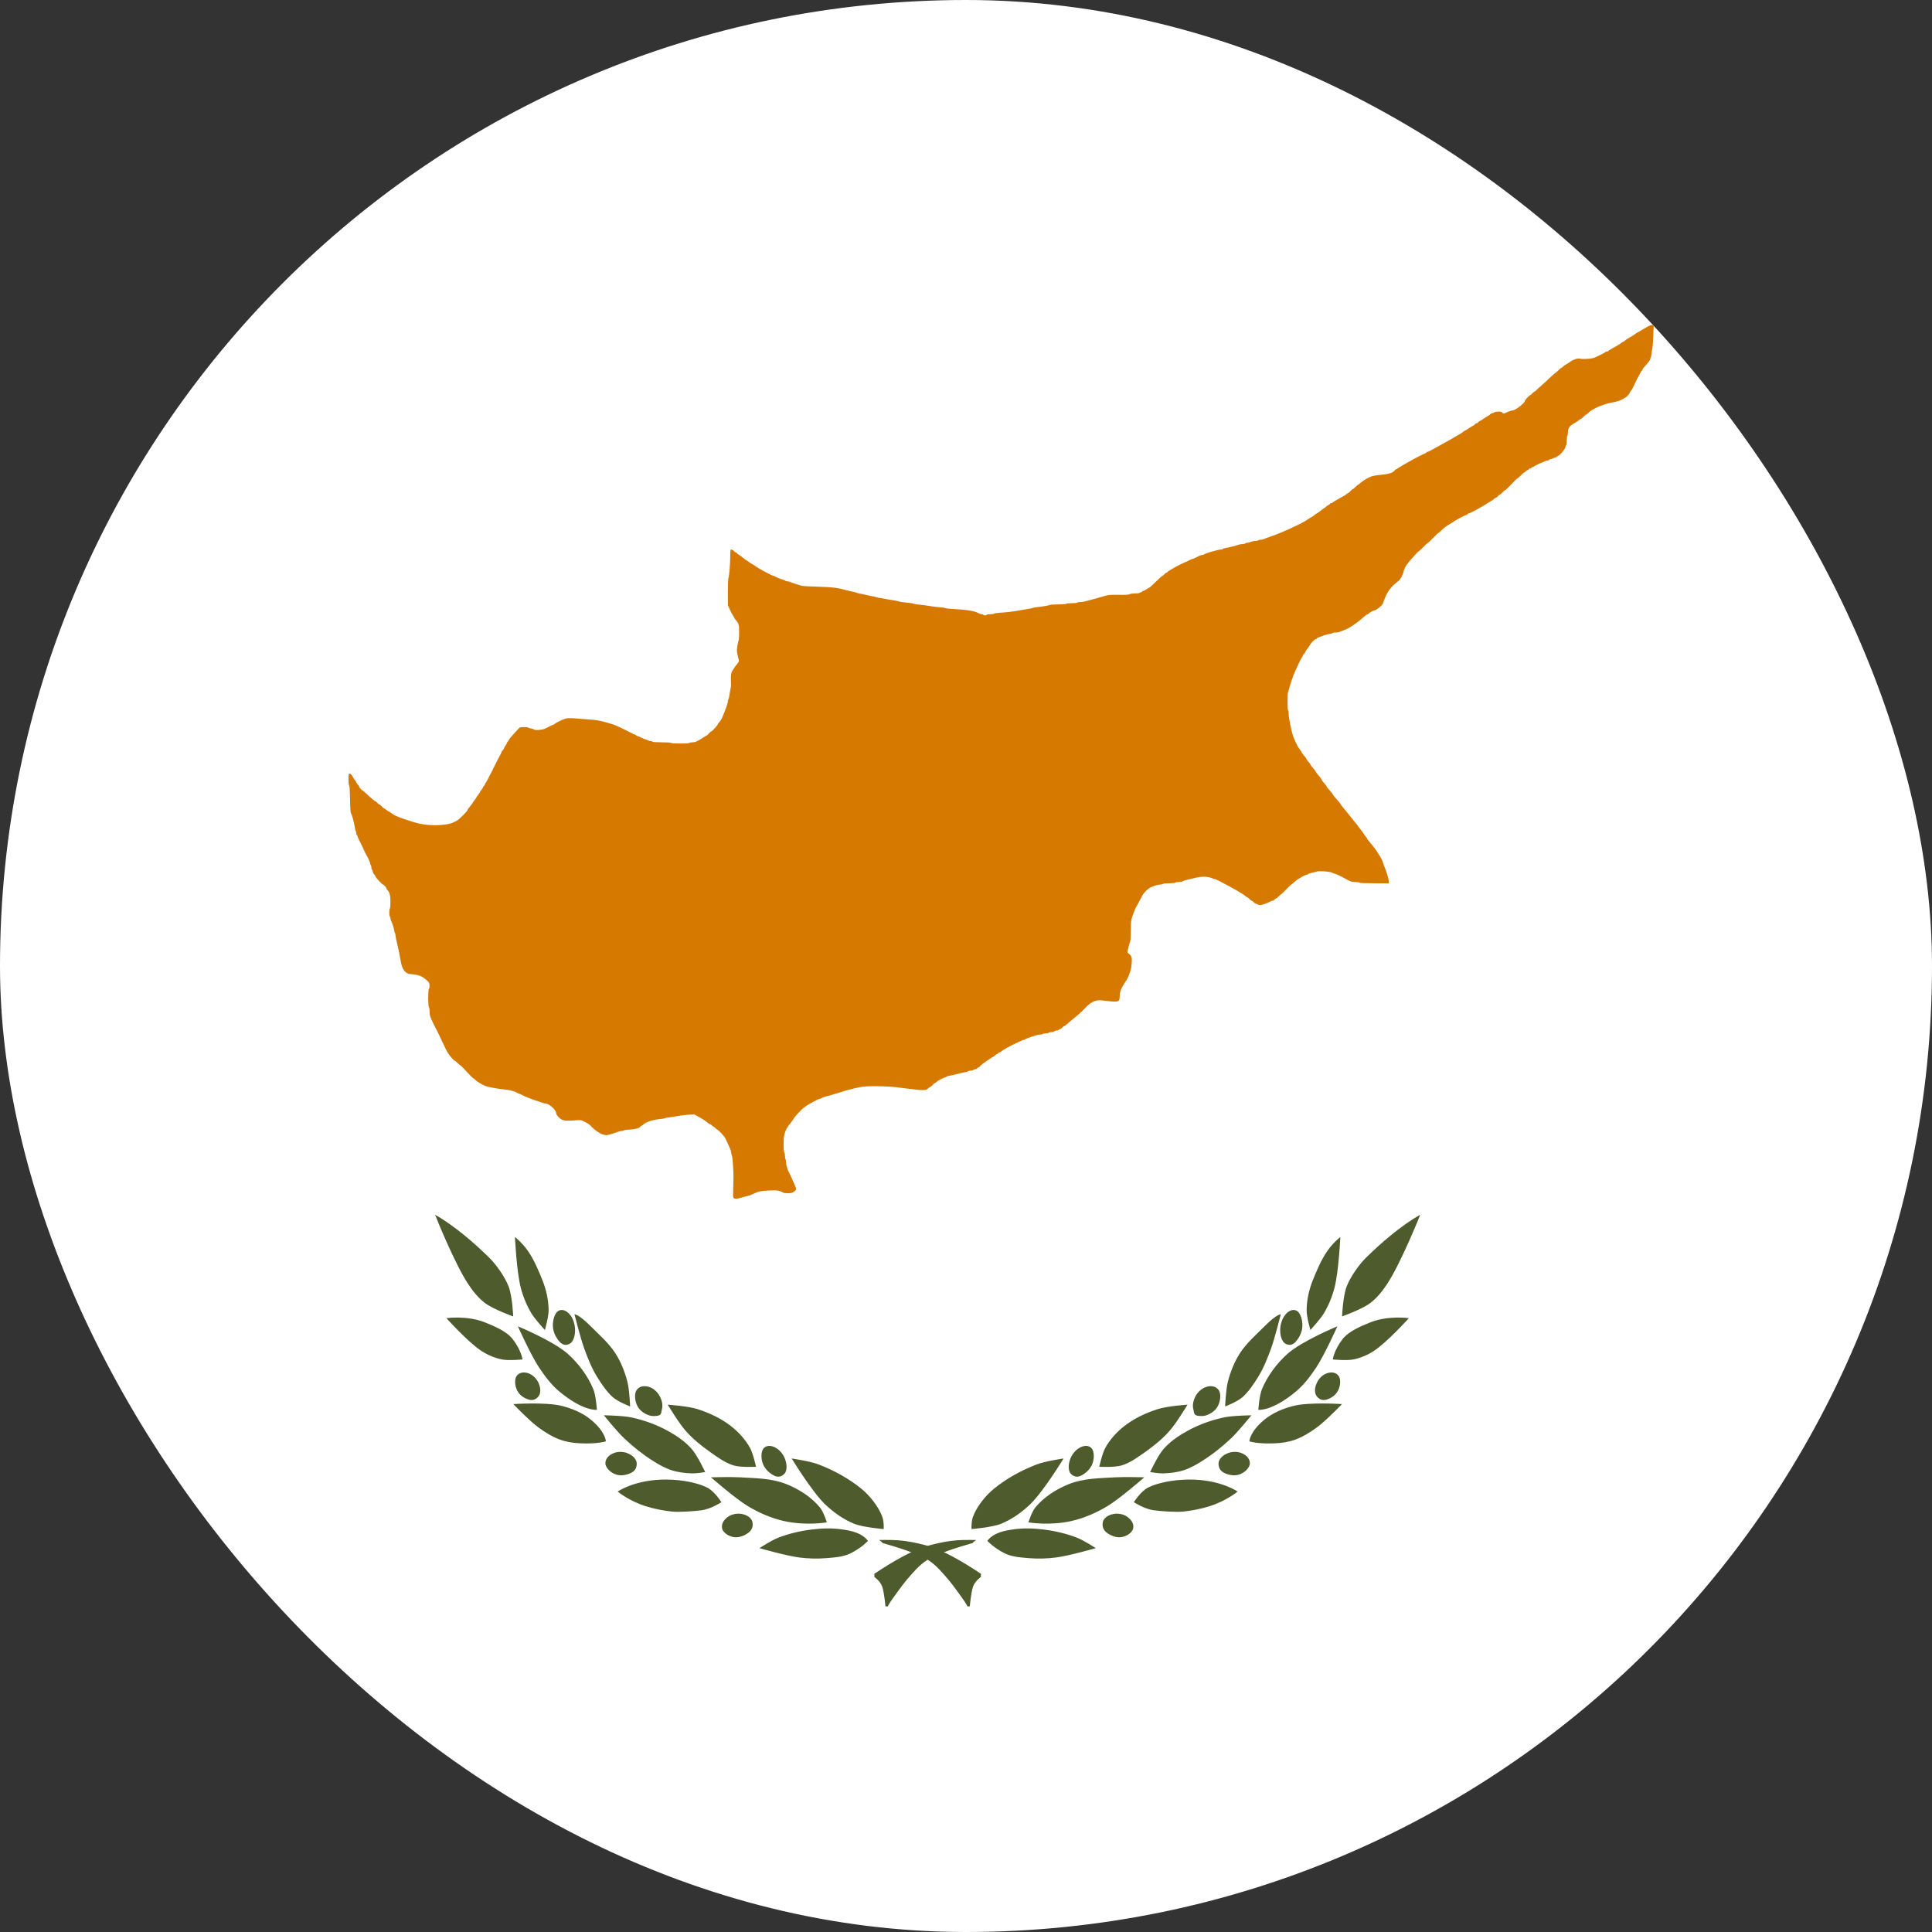 <?xml version="1.0" encoding="UTF-8"?> <svg xmlns="http://www.w3.org/2000/svg" width="32" height="32" viewBox="0 0 32 32" fill="none"><rect x="0" y="0" width="32" height="32" fill="#333333" stroke="none"/><g clip-path="url(#clip0_47_500)"><g clip-path="url(#clip1_47_500)"><path d="M-9 0H39V32H-9V0Z" fill="white"></path><path d="M12.149 19.84C12.142 19.83 12.14 19.787 12.144 19.691C12.146 19.617 12.149 19.529 12.149 19.496C12.15 19.394 12.133 19.161 12.122 19.139C12.116 19.128 12.112 19.107 12.112 19.093C12.112 19.08 12.104 19.051 12.094 19.03C12.084 19.008 12.065 18.966 12.052 18.935C12.04 18.908 12.027 18.881 12.014 18.854C11.998 18.822 11.898 18.713 11.884 18.713C11.879 18.713 11.864 18.701 11.852 18.688C11.84 18.674 11.826 18.662 11.82 18.662C11.814 18.662 11.801 18.653 11.792 18.642C11.783 18.631 11.77 18.622 11.763 18.622C11.756 18.622 11.743 18.615 11.734 18.607C11.695 18.572 11.648 18.54 11.577 18.501L11.501 18.459L11.405 18.463C11.353 18.466 11.272 18.476 11.226 18.485C11.181 18.494 11.118 18.504 11.088 18.507C11.057 18.509 11.024 18.516 11.013 18.521C11.003 18.526 10.968 18.532 10.934 18.535C10.825 18.543 10.699 18.583 10.661 18.622C10.65 18.633 10.637 18.642 10.632 18.642C10.627 18.642 10.615 18.651 10.606 18.662C10.584 18.688 10.52 18.705 10.42 18.71C10.374 18.712 10.333 18.718 10.328 18.724C10.323 18.729 10.308 18.733 10.295 18.733C10.282 18.733 10.253 18.74 10.23 18.749C10.181 18.768 10.097 18.793 10.059 18.8C10.024 18.807 9.956 18.786 9.911 18.754C9.893 18.741 9.875 18.729 9.857 18.716C9.847 18.71 9.823 18.688 9.804 18.667C9.768 18.63 9.745 18.612 9.702 18.591C9.684 18.583 9.666 18.574 9.649 18.564C9.625 18.552 9.601 18.55 9.533 18.556C9.418 18.565 9.38 18.565 9.334 18.555C9.281 18.543 9.21 18.471 9.21 18.43C9.21 18.385 9.091 18.278 9.041 18.278C9.03 18.278 9.009 18.274 8.993 18.268L8.843 18.218C8.777 18.195 8.697 18.163 8.667 18.146C8.637 18.13 8.607 18.117 8.601 18.117C8.595 18.117 8.575 18.107 8.557 18.096C8.539 18.085 8.518 18.076 8.51 18.076C8.503 18.076 8.489 18.072 8.48 18.067C8.471 18.062 8.423 18.053 8.372 18.047C8.321 18.042 8.264 18.034 8.246 18.031C8.229 18.028 8.185 18.02 8.149 18.014C8.071 18.001 8.02 17.984 7.972 17.954C7.952 17.941 7.932 17.93 7.912 17.918C7.899 17.91 7.88 17.895 7.871 17.884C7.862 17.873 7.85 17.864 7.844 17.864C7.838 17.864 7.788 17.814 7.732 17.753C7.676 17.692 7.626 17.642 7.621 17.642C7.616 17.641 7.596 17.625 7.577 17.606C7.559 17.587 7.54 17.571 7.535 17.571C7.522 17.571 7.455 17.497 7.421 17.445C7.403 17.417 7.359 17.33 7.324 17.252C7.289 17.175 7.25 17.093 7.237 17.07C7.224 17.048 7.192 16.983 7.165 16.926C7.121 16.833 7.116 16.815 7.116 16.759C7.116 16.722 7.111 16.69 7.104 16.683C7.088 16.665 7.088 16.394 7.104 16.376C7.12 16.359 7.118 16.296 7.101 16.27C7.088 16.249 7.029 16.201 6.984 16.175C6.954 16.158 6.866 16.136 6.822 16.136C6.714 16.135 6.659 16.066 6.633 15.898C6.622 15.825 6.611 15.771 6.579 15.635C6.563 15.569 6.55 15.502 6.55 15.487C6.55 15.472 6.546 15.457 6.541 15.454C6.536 15.45 6.532 15.439 6.532 15.428C6.532 15.399 6.501 15.299 6.475 15.244C6.47 15.232 6.467 15.22 6.467 15.207C6.467 15.196 6.463 15.184 6.457 15.181C6.452 15.177 6.448 15.148 6.448 15.115C6.448 15.082 6.452 15.053 6.457 15.049C6.463 15.046 6.467 14.998 6.467 14.939C6.467 14.832 6.452 14.774 6.416 14.742C6.408 14.734 6.402 14.723 6.402 14.717C6.402 14.703 6.355 14.65 6.342 14.65C6.329 14.65 6.216 14.527 6.216 14.512C6.216 14.506 6.208 14.494 6.198 14.484C6.188 14.474 6.178 14.453 6.174 14.437C6.171 14.421 6.165 14.405 6.16 14.402C6.155 14.399 6.151 14.383 6.151 14.367C6.151 14.351 6.147 14.335 6.142 14.332C6.137 14.328 6.133 14.318 6.133 14.308C6.133 14.29 6.084 14.181 6.065 14.155C6.059 14.147 6.048 14.126 6.041 14.109C6.035 14.094 6.028 14.079 6.021 14.064C6.013 14.047 6.005 14.03 5.997 14.013C5.988 13.994 5.967 13.951 5.95 13.919C5.933 13.886 5.92 13.853 5.92 13.846C5.92 13.838 5.916 13.831 5.91 13.831C5.905 13.831 5.901 13.818 5.901 13.802C5.901 13.785 5.898 13.77 5.893 13.766C5.888 13.763 5.882 13.744 5.88 13.723C5.869 13.639 5.83 13.491 5.813 13.468C5.805 13.457 5.8 13.389 5.798 13.238C5.795 13.086 5.791 13.02 5.783 13.011C5.769 12.996 5.767 12.825 5.781 12.816C5.796 12.805 5.826 12.83 5.845 12.869C5.854 12.89 5.871 12.915 5.882 12.926C5.892 12.937 5.901 12.95 5.901 12.957C5.901 12.963 5.912 12.979 5.924 12.993C5.937 13.006 5.948 13.021 5.948 13.028C5.948 13.041 5.996 13.094 6.007 13.094C6.012 13.094 6.037 13.115 6.064 13.142C6.126 13.203 6.213 13.275 6.223 13.275C6.228 13.275 6.241 13.287 6.253 13.301C6.265 13.315 6.28 13.326 6.286 13.326C6.292 13.326 6.308 13.34 6.323 13.356C6.338 13.373 6.353 13.387 6.358 13.387C6.362 13.387 6.38 13.398 6.396 13.412C6.413 13.426 6.43 13.437 6.434 13.437C6.438 13.437 6.459 13.451 6.481 13.467C6.536 13.507 6.566 13.521 6.684 13.562C6.912 13.641 6.994 13.659 7.157 13.667C7.284 13.673 7.449 13.653 7.502 13.625C7.523 13.614 7.544 13.604 7.565 13.594C7.602 13.576 7.746 13.432 7.746 13.412C7.746 13.406 7.765 13.38 7.788 13.353C7.811 13.326 7.829 13.301 7.829 13.297C7.829 13.294 7.844 13.272 7.862 13.25C7.879 13.228 7.894 13.206 7.894 13.202C7.894 13.197 7.907 13.179 7.922 13.161C7.937 13.143 7.95 13.124 7.95 13.118C7.95 13.112 7.96 13.097 7.973 13.084C7.986 13.07 7.996 13.055 7.996 13.048C7.996 13.041 8.004 13.028 8.015 13.018C8.025 13.008 8.033 12.994 8.033 12.987C8.033 12.98 8.039 12.97 8.046 12.963C8.053 12.957 8.07 12.928 8.084 12.899C8.097 12.87 8.116 12.832 8.126 12.816C8.136 12.799 8.159 12.754 8.177 12.715C8.195 12.676 8.218 12.63 8.227 12.614C8.264 12.547 8.311 12.455 8.311 12.447C8.311 12.443 8.32 12.432 8.33 12.422C8.34 12.412 8.348 12.399 8.348 12.393C8.348 12.388 8.359 12.368 8.372 12.35C8.384 12.332 8.395 12.313 8.395 12.308C8.395 12.303 8.403 12.29 8.413 12.28C8.423 12.27 8.432 12.257 8.432 12.25C8.432 12.244 8.461 12.207 8.498 12.168C8.534 12.13 8.574 12.086 8.587 12.07C8.609 12.045 8.617 12.043 8.677 12.043C8.713 12.043 8.747 12.047 8.752 12.052C8.757 12.057 8.777 12.063 8.796 12.066C8.815 12.069 8.837 12.076 8.844 12.083C8.861 12.098 8.97 12.092 9.016 12.073C9.034 12.066 9.073 12.047 9.103 12.031C9.133 12.015 9.163 12.002 9.169 12.002C9.176 12.002 9.182 11.998 9.184 11.994C9.19 11.979 9.325 11.912 9.373 11.901C9.406 11.893 9.453 11.893 9.544 11.9C9.613 11.906 9.703 11.913 9.743 11.916C9.849 11.921 9.946 11.937 10.026 11.961C10.064 11.972 10.114 11.987 10.137 11.993C10.16 12 10.198 12.014 10.221 12.025C10.244 12.036 10.271 12.049 10.281 12.053C10.311 12.066 10.446 12.134 10.473 12.149C10.486 12.157 10.503 12.164 10.51 12.164C10.517 12.164 10.528 12.169 10.535 12.177C10.541 12.183 10.549 12.19 10.553 12.19C10.56 12.191 10.585 12.201 10.624 12.219C10.645 12.229 10.667 12.237 10.689 12.245C10.709 12.252 10.733 12.261 10.742 12.266C10.751 12.271 10.768 12.275 10.781 12.275C10.793 12.275 10.806 12.28 10.809 12.285C10.813 12.291 10.874 12.295 10.962 12.295C11.05 12.295 11.112 12.299 11.115 12.305C11.119 12.311 11.18 12.315 11.268 12.315C11.356 12.315 11.418 12.311 11.421 12.305C11.424 12.3 11.445 12.295 11.468 12.295C11.491 12.295 11.517 12.291 11.526 12.286C11.534 12.281 11.554 12.271 11.569 12.264C11.585 12.256 11.619 12.235 11.646 12.217C11.673 12.199 11.698 12.184 11.702 12.184C11.706 12.184 11.724 12.168 11.741 12.149C11.758 12.129 11.777 12.113 11.783 12.113C11.795 12.113 11.889 12.01 11.889 11.996C11.889 11.99 11.901 11.974 11.915 11.959C11.929 11.944 11.947 11.917 11.955 11.899C12.009 11.78 12.056 11.647 12.056 11.615C12.056 11.602 12.06 11.587 12.065 11.582C12.07 11.577 12.079 11.538 12.084 11.497C12.09 11.455 12.099 11.406 12.104 11.388C12.109 11.369 12.11 11.322 12.107 11.277C12.1 11.189 12.111 11.129 12.139 11.095C12.15 11.083 12.158 11.07 12.158 11.067C12.158 11.063 12.177 11.037 12.201 11.009C12.23 10.972 12.242 10.951 12.238 10.937C12.232 10.911 12.226 10.886 12.219 10.86C12.211 10.829 12.205 10.791 12.205 10.774C12.204 10.741 12.227 10.615 12.236 10.599C12.239 10.593 12.242 10.537 12.242 10.474C12.243 10.349 12.237 10.329 12.187 10.269C12.171 10.25 12.158 10.23 12.158 10.226C12.158 10.221 12.151 10.208 12.142 10.197C12.133 10.187 12.11 10.144 12.091 10.102L12.056 10.026L12.056 9.812C12.056 9.694 12.06 9.587 12.065 9.575C12.078 9.537 12.094 9.349 12.095 9.22C12.096 9.111 12.098 9.102 12.114 9.102C12.123 9.102 12.142 9.113 12.156 9.127C12.17 9.141 12.186 9.152 12.193 9.152C12.199 9.152 12.204 9.156 12.204 9.161C12.204 9.166 12.218 9.178 12.235 9.187C12.251 9.196 12.284 9.219 12.306 9.238C12.329 9.258 12.354 9.276 12.362 9.28C12.37 9.284 12.389 9.296 12.404 9.308C12.424 9.323 12.444 9.336 12.466 9.347C12.485 9.357 12.506 9.37 12.512 9.377C12.532 9.398 12.787 9.536 12.805 9.536C12.814 9.536 12.826 9.54 12.831 9.545C12.842 9.556 12.943 9.597 12.976 9.604C12.99 9.607 13.004 9.613 13.007 9.618C13.01 9.623 13.022 9.627 13.034 9.627C13.049 9.628 13.064 9.631 13.078 9.636C13.117 9.653 13.256 9.698 13.289 9.705C13.307 9.708 13.428 9.714 13.558 9.718C13.783 9.724 13.871 9.735 13.998 9.77C14.042 9.782 14.108 9.798 14.146 9.805C14.162 9.808 14.183 9.814 14.193 9.819C14.203 9.824 14.228 9.83 14.248 9.833C14.269 9.836 14.315 9.846 14.35 9.855C14.386 9.864 14.432 9.873 14.452 9.876C14.473 9.879 14.498 9.885 14.508 9.89C14.518 9.894 14.547 9.901 14.573 9.904C14.598 9.908 14.64 9.915 14.665 9.92C14.691 9.926 14.747 9.935 14.791 9.941C14.834 9.948 14.878 9.957 14.888 9.961C14.898 9.966 14.931 9.972 14.96 9.975L15.066 9.986C15.096 9.989 15.128 9.996 15.138 10.001C15.149 10.006 15.188 10.012 15.226 10.015C15.265 10.018 15.338 10.027 15.389 10.036C15.44 10.046 15.517 10.055 15.56 10.058C15.603 10.06 15.647 10.066 15.657 10.072C15.668 10.077 15.718 10.083 15.769 10.086C16.027 10.1 16.139 10.118 16.21 10.157C16.226 10.166 16.249 10.173 16.261 10.173C16.272 10.173 16.285 10.177 16.288 10.183C16.295 10.196 16.336 10.196 16.343 10.183C16.346 10.177 16.373 10.173 16.402 10.173C16.431 10.173 16.459 10.169 16.464 10.164C16.469 10.158 16.513 10.152 16.561 10.149C16.676 10.142 16.791 10.128 16.904 10.107C16.953 10.098 17.011 10.088 17.034 10.085C17.057 10.083 17.084 10.076 17.094 10.072C17.104 10.067 17.134 10.061 17.159 10.058C17.258 10.048 17.373 10.029 17.388 10.02C17.397 10.015 17.46 10.011 17.529 10.011C17.602 10.011 17.656 10.007 17.66 10.001C17.663 9.995 17.704 9.991 17.752 9.991C17.8 9.991 17.842 9.986 17.845 9.981C17.848 9.975 17.872 9.971 17.898 9.971C17.924 9.971 17.958 9.966 17.974 9.961C17.99 9.956 18.038 9.942 18.081 9.932C18.142 9.916 18.203 9.899 18.264 9.881C18.363 9.851 18.374 9.85 18.528 9.852C18.642 9.854 18.694 9.851 18.709 9.842C18.72 9.835 18.76 9.829 18.799 9.829C18.837 9.829 18.871 9.825 18.874 9.819C18.877 9.814 18.888 9.809 18.898 9.809C18.907 9.809 18.916 9.805 18.916 9.799C18.916 9.793 18.923 9.788 18.932 9.788C18.941 9.788 18.96 9.779 18.976 9.768C18.992 9.757 19.009 9.747 19.026 9.738C19.038 9.732 19.057 9.719 19.067 9.708C19.168 9.611 19.249 9.536 19.256 9.536C19.261 9.536 19.274 9.525 19.286 9.511C19.298 9.497 19.313 9.486 19.319 9.486C19.325 9.486 19.335 9.479 19.341 9.471C19.351 9.459 19.383 9.439 19.481 9.384C19.521 9.362 19.62 9.314 19.626 9.314C19.631 9.314 19.654 9.302 19.68 9.289C19.705 9.275 19.73 9.263 19.736 9.263C19.747 9.263 19.838 9.222 19.872 9.202C19.881 9.197 19.898 9.193 19.91 9.193C19.922 9.193 19.936 9.189 19.94 9.184C19.959 9.165 20.178 9.102 20.222 9.102C20.237 9.102 20.252 9.098 20.254 9.093C20.257 9.088 20.275 9.081 20.294 9.078C20.332 9.073 20.478 9.036 20.524 9.02C20.54 9.015 20.568 9.011 20.587 9.011C20.605 9.011 20.623 9.006 20.626 9.001C20.629 8.995 20.643 8.99 20.658 8.99C20.672 8.99 20.699 8.984 20.717 8.975C20.735 8.967 20.769 8.96 20.792 8.96C20.815 8.96 20.836 8.956 20.839 8.95C20.842 8.944 20.859 8.94 20.877 8.94C20.894 8.94 20.916 8.936 20.925 8.931C20.934 8.926 20.991 8.905 21.052 8.884C21.113 8.863 21.18 8.838 21.201 8.828C21.247 8.807 21.293 8.787 21.34 8.768C21.35 8.764 21.379 8.75 21.404 8.738C21.426 8.727 21.448 8.717 21.469 8.707C21.528 8.681 21.623 8.63 21.655 8.607C21.678 8.59 21.701 8.576 21.726 8.562C21.745 8.553 21.763 8.54 21.767 8.534C21.77 8.528 21.786 8.517 21.802 8.509C21.818 8.501 21.85 8.479 21.872 8.46C21.895 8.44 21.923 8.42 21.934 8.415C21.945 8.41 21.957 8.401 21.96 8.395C21.963 8.389 21.98 8.377 21.998 8.368C22.016 8.359 22.03 8.347 22.03 8.342C22.03 8.338 22.038 8.334 22.048 8.334C22.058 8.334 22.069 8.329 22.072 8.323C22.075 8.318 22.125 8.287 22.183 8.256C22.241 8.225 22.294 8.194 22.3 8.186C22.306 8.178 22.315 8.172 22.321 8.172C22.327 8.172 22.347 8.156 22.366 8.136C22.384 8.117 22.403 8.101 22.408 8.101C22.412 8.101 22.431 8.085 22.45 8.066C22.469 8.046 22.488 8.03 22.492 8.03C22.496 8.03 22.516 8.015 22.536 7.997C22.579 7.958 22.668 7.906 22.721 7.889C22.755 7.878 22.796 7.872 22.962 7.853C23.026 7.845 23.084 7.819 23.099 7.792C23.103 7.784 23.11 7.778 23.115 7.778C23.12 7.778 23.146 7.763 23.172 7.744C23.199 7.726 23.248 7.696 23.282 7.678C23.315 7.66 23.348 7.642 23.356 7.637C23.391 7.614 23.603 7.505 23.613 7.505C23.619 7.505 23.625 7.5 23.625 7.495C23.625 7.489 23.631 7.485 23.639 7.485C23.646 7.485 23.66 7.481 23.669 7.476C23.677 7.471 23.749 7.432 23.828 7.389C23.907 7.346 23.997 7.296 24.028 7.278C24.058 7.259 24.113 7.227 24.15 7.207C24.187 7.187 24.22 7.166 24.223 7.161C24.225 7.156 24.243 7.144 24.262 7.134C24.281 7.125 24.319 7.102 24.345 7.083C24.372 7.065 24.398 7.05 24.402 7.05C24.406 7.05 24.417 7.041 24.426 7.03C24.436 7.019 24.451 7.01 24.46 7.01C24.47 7.01 24.477 7.005 24.477 7C24.477 6.995 24.493 6.983 24.512 6.973C24.534 6.962 24.555 6.949 24.575 6.934C24.594 6.92 24.615 6.907 24.636 6.895C24.654 6.886 24.675 6.872 24.681 6.863C24.688 6.855 24.698 6.848 24.704 6.848C24.711 6.848 24.728 6.841 24.743 6.833C24.779 6.812 24.875 6.812 24.882 6.833C24.888 6.85 24.915 6.852 24.939 6.838C24.959 6.825 25.04 6.797 25.055 6.797C25.099 6.797 25.256 6.675 25.256 6.641C25.256 6.627 25.332 6.545 25.345 6.545C25.35 6.545 25.366 6.531 25.381 6.514C25.396 6.498 25.413 6.484 25.419 6.484C25.425 6.484 25.436 6.476 25.442 6.467C25.45 6.458 25.484 6.425 25.52 6.395C25.556 6.364 25.598 6.326 25.613 6.311C25.662 6.262 25.758 6.176 25.777 6.164C25.787 6.158 25.808 6.139 25.825 6.121C25.841 6.104 25.859 6.09 25.865 6.09C25.87 6.09 25.88 6.083 25.886 6.075C25.892 6.067 25.909 6.054 25.922 6.046C25.964 6.022 25.992 6.004 26.019 5.984C26.065 5.951 26.137 5.93 26.172 5.941C26.204 5.95 26.318 5.946 26.378 5.933C26.395 5.93 26.431 5.916 26.456 5.903C26.482 5.89 26.522 5.87 26.546 5.858C26.57 5.847 26.592 5.833 26.595 5.828C26.598 5.822 26.606 5.82 26.613 5.823C26.62 5.826 26.629 5.824 26.632 5.818C26.635 5.812 26.664 5.793 26.695 5.776C26.784 5.727 26.825 5.703 26.856 5.678C26.872 5.666 26.89 5.655 26.895 5.655C26.899 5.655 26.909 5.649 26.915 5.641C26.921 5.633 26.956 5.609 26.992 5.589C27.029 5.568 27.064 5.547 27.071 5.541C27.089 5.526 27.114 5.51 27.291 5.409C27.316 5.394 27.349 5.382 27.364 5.382H27.391L27.384 5.552C27.381 5.645 27.374 5.741 27.368 5.766C27.362 5.798 27.357 5.83 27.354 5.862C27.351 5.89 27.345 5.917 27.341 5.923C27.336 5.928 27.332 5.941 27.332 5.952C27.332 5.963 27.303 6.002 27.267 6.041C27.232 6.079 27.203 6.117 27.203 6.125C27.203 6.134 27.199 6.14 27.195 6.14C27.191 6.14 27.181 6.153 27.174 6.168C27.167 6.184 27.157 6.203 27.151 6.211C27.142 6.224 27.08 6.346 27.039 6.435C27.032 6.45 27.02 6.467 27.012 6.474C27.005 6.481 26.998 6.492 26.998 6.498C26.998 6.512 26.952 6.566 26.928 6.581C26.854 6.627 26.819 6.642 26.753 6.656L26.649 6.678C26.597 6.689 26.48 6.731 26.433 6.756C26.348 6.802 26.333 6.812 26.305 6.842C26.291 6.856 26.275 6.868 26.27 6.868C26.266 6.868 26.246 6.884 26.227 6.904C26.209 6.923 26.189 6.939 26.184 6.939C26.179 6.939 26.163 6.949 26.149 6.962C26.134 6.975 26.099 6.998 26.071 7.013C25.997 7.051 25.97 7.092 25.97 7.165C25.97 7.19 25.965 7.213 25.96 7.217C25.955 7.22 25.951 7.254 25.951 7.293C25.951 7.331 25.948 7.365 25.943 7.368C25.939 7.371 25.932 7.387 25.929 7.404C25.922 7.441 25.837 7.543 25.806 7.552C25.794 7.555 25.784 7.562 25.784 7.567C25.784 7.571 25.777 7.576 25.768 7.576C25.759 7.576 25.74 7.582 25.725 7.591C25.711 7.599 25.691 7.606 25.682 7.606C25.672 7.606 25.662 7.61 25.659 7.616C25.656 7.622 25.645 7.626 25.635 7.626C25.625 7.626 25.599 7.635 25.578 7.645C25.556 7.656 25.522 7.67 25.502 7.677C25.481 7.684 25.458 7.696 25.45 7.703C25.442 7.711 25.433 7.715 25.43 7.712C25.428 7.709 25.42 7.713 25.414 7.722C25.407 7.73 25.394 7.737 25.384 7.737C25.375 7.737 25.367 7.742 25.367 7.747C25.367 7.753 25.359 7.757 25.35 7.757C25.34 7.757 25.327 7.764 25.321 7.773C25.314 7.781 25.304 7.788 25.298 7.788C25.292 7.788 25.279 7.797 25.27 7.808C25.261 7.819 25.248 7.828 25.243 7.828C25.237 7.828 25.214 7.849 25.191 7.873C25.168 7.898 25.144 7.918 25.138 7.919C25.132 7.919 25.085 7.965 25.034 8.02C24.982 8.076 24.934 8.121 24.928 8.121C24.922 8.121 24.902 8.137 24.885 8.157C24.868 8.176 24.849 8.192 24.843 8.192C24.837 8.192 24.823 8.203 24.811 8.217C24.799 8.231 24.785 8.243 24.779 8.243C24.773 8.243 24.76 8.251 24.75 8.261C24.74 8.271 24.726 8.282 24.718 8.286C24.711 8.29 24.688 8.304 24.667 8.317C24.571 8.382 24.346 8.505 24.324 8.505C24.318 8.505 24.308 8.512 24.301 8.52C24.295 8.529 24.287 8.533 24.282 8.531C24.275 8.526 24.086 8.628 24.06 8.651C24.052 8.657 24.027 8.673 24.005 8.686C23.954 8.714 23.909 8.748 23.864 8.794C23.845 8.813 23.826 8.829 23.822 8.829C23.818 8.829 23.78 8.865 23.737 8.91C23.695 8.954 23.657 8.99 23.652 8.99C23.648 8.99 23.614 9.022 23.575 9.061C23.537 9.1 23.502 9.132 23.497 9.132C23.487 9.132 23.321 9.319 23.295 9.36C23.274 9.394 23.244 9.463 23.244 9.478C23.244 9.499 23.205 9.578 23.184 9.601C23.172 9.614 23.149 9.635 23.132 9.648C23.05 9.711 22.993 9.783 22.952 9.876C22.929 9.927 22.911 9.974 22.911 9.98C22.911 10.014 22.796 10.112 22.757 10.112C22.741 10.112 22.67 10.155 22.67 10.165C22.67 10.169 22.663 10.173 22.655 10.173C22.646 10.173 22.626 10.185 22.609 10.201C22.552 10.251 22.52 10.279 22.499 10.294C22.418 10.353 22.391 10.371 22.35 10.396C22.319 10.413 22.286 10.428 22.253 10.441C22.225 10.45 22.194 10.462 22.186 10.467C22.177 10.472 22.149 10.476 22.125 10.476C22.1 10.476 22.076 10.48 22.071 10.485C22.067 10.49 22.046 10.496 22.026 10.499C21.985 10.505 21.912 10.527 21.868 10.547C21.853 10.554 21.834 10.561 21.826 10.563C21.819 10.565 21.811 10.571 21.809 10.577C21.808 10.582 21.8 10.587 21.793 10.587C21.775 10.587 21.719 10.643 21.695 10.687C21.681 10.71 21.665 10.733 21.648 10.754C21.634 10.771 21.622 10.789 21.622 10.795C21.622 10.801 21.612 10.817 21.599 10.83C21.586 10.843 21.576 10.859 21.576 10.866C21.576 10.872 21.57 10.884 21.562 10.891C21.546 10.905 21.409 11.206 21.409 11.226C21.409 11.234 21.405 11.244 21.401 11.25C21.397 11.255 21.382 11.3 21.368 11.35C21.354 11.4 21.339 11.452 21.334 11.464C21.323 11.496 21.323 11.757 21.335 11.765C21.34 11.768 21.344 11.792 21.344 11.818C21.344 11.877 21.383 12.085 21.41 12.168C21.438 12.256 21.497 12.376 21.529 12.413C21.545 12.431 21.557 12.45 21.557 12.456C21.557 12.462 21.576 12.489 21.599 12.515C21.622 12.541 21.641 12.568 21.641 12.574C21.641 12.58 21.655 12.6 21.673 12.619C21.691 12.637 21.706 12.658 21.706 12.664C21.706 12.67 21.724 12.695 21.747 12.72C21.77 12.744 21.789 12.769 21.789 12.775C21.789 12.781 21.812 12.812 21.84 12.844C21.868 12.876 21.891 12.908 21.891 12.915C21.891 12.922 21.91 12.948 21.933 12.972C21.956 12.997 21.974 13.022 21.974 13.028C21.974 13.034 21.997 13.063 22.026 13.094C22.053 13.124 22.076 13.153 22.077 13.159C22.077 13.165 22.106 13.201 22.141 13.24C22.177 13.279 22.206 13.316 22.206 13.321C22.206 13.327 22.234 13.363 22.268 13.402C22.301 13.441 22.34 13.488 22.353 13.507C22.367 13.526 22.403 13.571 22.433 13.607C22.464 13.643 22.493 13.679 22.498 13.688C22.502 13.697 22.521 13.722 22.539 13.743C22.556 13.764 22.578 13.793 22.587 13.809C22.595 13.824 22.611 13.845 22.622 13.856C22.633 13.866 22.642 13.88 22.642 13.886C22.642 13.892 22.668 13.927 22.7 13.964C22.753 14.025 22.808 14.101 22.832 14.145C22.838 14.155 22.848 14.17 22.855 14.179C22.871 14.2 22.911 14.286 22.911 14.3C22.911 14.305 22.921 14.333 22.933 14.361C22.967 14.444 22.997 14.54 23.001 14.587L23.005 14.63H22.764C22.613 14.63 22.52 14.626 22.517 14.62C22.514 14.614 22.484 14.61 22.452 14.61C22.394 14.61 22.363 14.6 22.29 14.558C22.197 14.506 22.115 14.468 22.095 14.468C22.085 14.468 22.075 14.464 22.072 14.459C22.061 14.438 21.857 14.421 21.808 14.436C21.79 14.442 21.751 14.452 21.721 14.459C21.692 14.466 21.666 14.475 21.663 14.48C21.66 14.485 21.652 14.488 21.644 14.488C21.616 14.488 21.478 14.569 21.438 14.61C21.415 14.632 21.393 14.65 21.389 14.65C21.385 14.65 21.348 14.685 21.307 14.728C21.265 14.771 21.226 14.809 21.221 14.811C21.215 14.813 21.195 14.83 21.177 14.849C21.16 14.867 21.14 14.882 21.135 14.882C21.129 14.882 21.117 14.891 21.108 14.902C21.099 14.913 21.088 14.92 21.084 14.917C21.08 14.915 21.054 14.924 21.027 14.938C20.983 14.961 20.958 14.971 20.883 14.991C20.872 14.993 20.848 14.989 20.831 14.98C20.813 14.971 20.795 14.963 20.79 14.963C20.786 14.963 20.774 14.954 20.765 14.943C20.756 14.932 20.744 14.923 20.738 14.923C20.732 14.923 20.714 14.909 20.698 14.893C20.682 14.876 20.664 14.862 20.66 14.862C20.654 14.862 20.639 14.852 20.624 14.839C20.606 14.823 20.586 14.81 20.566 14.798C20.545 14.787 20.525 14.774 20.505 14.761C20.477 14.742 20.284 14.637 20.183 14.586C20.154 14.571 20.122 14.559 20.112 14.559C20.102 14.559 20.092 14.555 20.089 14.551C20.087 14.546 20.056 14.536 20.02 14.529C19.956 14.516 19.885 14.519 19.803 14.538C19.779 14.544 19.741 14.553 19.72 14.559L19.643 14.577C19.623 14.582 19.597 14.591 19.586 14.598C19.575 14.604 19.545 14.61 19.519 14.61C19.494 14.61 19.47 14.614 19.467 14.62C19.464 14.625 19.419 14.63 19.365 14.63C19.311 14.63 19.266 14.634 19.263 14.64C19.26 14.646 19.24 14.65 19.219 14.65C19.18 14.65 19.09 14.679 19.041 14.707C19.006 14.727 18.935 14.8 18.924 14.827C18.919 14.838 18.905 14.865 18.892 14.887C18.879 14.91 18.865 14.937 18.86 14.948C18.855 14.959 18.84 14.987 18.827 15.009C18.814 15.031 18.802 15.056 18.799 15.064C18.796 15.073 18.788 15.093 18.781 15.11C18.734 15.226 18.731 15.245 18.73 15.411C18.729 15.5 18.725 15.58 18.721 15.589C18.709 15.614 18.675 15.745 18.675 15.765C18.675 15.775 18.686 15.79 18.701 15.799C18.738 15.823 18.751 15.862 18.746 15.936C18.74 16.009 18.732 16.061 18.721 16.09C18.717 16.101 18.706 16.131 18.697 16.156C18.688 16.181 18.674 16.209 18.667 16.219C18.658 16.231 18.65 16.243 18.643 16.256C18.637 16.267 18.619 16.297 18.602 16.323C18.563 16.384 18.545 16.441 18.545 16.506C18.545 16.586 18.53 16.595 18.413 16.587C18.361 16.583 18.291 16.576 18.259 16.571C18.155 16.555 18.068 16.593 17.975 16.695C17.939 16.735 17.865 16.804 17.809 16.848C17.754 16.893 17.693 16.944 17.674 16.962C17.654 16.98 17.634 16.995 17.627 16.995C17.621 16.995 17.606 17.006 17.594 17.02C17.582 17.034 17.566 17.045 17.559 17.045C17.551 17.045 17.542 17.05 17.539 17.055C17.536 17.061 17.524 17.066 17.513 17.066C17.502 17.066 17.481 17.072 17.466 17.081C17.451 17.089 17.426 17.096 17.409 17.096C17.392 17.096 17.375 17.1 17.372 17.106C17.369 17.111 17.346 17.116 17.321 17.116C17.296 17.116 17.273 17.121 17.27 17.126C17.267 17.132 17.245 17.136 17.222 17.136C17.181 17.136 16.996 17.198 16.971 17.219C16.965 17.225 16.96 17.227 16.96 17.224C16.96 17.221 16.94 17.227 16.916 17.238C16.892 17.25 16.863 17.262 16.853 17.267C16.738 17.318 16.587 17.403 16.581 17.42C16.579 17.425 16.571 17.429 16.561 17.429C16.552 17.429 16.54 17.436 16.533 17.445C16.527 17.453 16.517 17.46 16.51 17.46C16.504 17.46 16.493 17.467 16.486 17.476C16.479 17.485 16.465 17.496 16.455 17.501C16.438 17.51 16.421 17.52 16.349 17.568C16.29 17.608 16.25 17.64 16.233 17.66C16.223 17.672 16.21 17.682 16.204 17.682C16.198 17.682 16.187 17.689 16.181 17.697C16.175 17.706 16.16 17.712 16.148 17.712C16.136 17.712 16.124 17.717 16.121 17.722C16.118 17.728 16.099 17.733 16.079 17.733C16.059 17.733 16.041 17.737 16.038 17.741C16.035 17.747 16.017 17.753 15.998 17.756C15.979 17.759 15.944 17.766 15.921 17.772C15.832 17.796 15.749 17.815 15.715 17.82C15.696 17.823 15.678 17.83 15.675 17.835C15.672 17.84 15.664 17.844 15.657 17.844C15.638 17.844 15.527 17.902 15.514 17.919C15.507 17.928 15.497 17.935 15.491 17.935C15.485 17.935 15.466 17.951 15.449 17.97C15.431 17.989 15.412 18.005 15.406 18.005C15.399 18.005 15.383 18.017 15.369 18.031C15.347 18.053 15.336 18.056 15.274 18.055C15.235 18.055 15.178 18.05 15.148 18.045C15.109 18.039 15.07 18.034 15.032 18.031C14.991 18.027 14.951 18.022 14.911 18.016C14.821 18.001 14.648 17.991 14.471 17.991C14.325 17.991 14.273 17.997 14.16 18.025C14.029 18.057 14.006 18.063 13.993 18.068C13.986 18.071 13.961 18.079 13.938 18.086C13.915 18.092 13.884 18.102 13.868 18.107C13.83 18.119 13.791 18.13 13.752 18.142C13.677 18.16 13.64 18.172 13.613 18.185C13.596 18.195 13.575 18.203 13.567 18.203C13.546 18.205 13.361 18.307 13.34 18.328C13.33 18.338 13.316 18.348 13.31 18.35C13.295 18.355 13.15 18.511 13.15 18.522C13.15 18.527 13.13 18.555 13.106 18.586C13.029 18.682 13.015 18.708 12.991 18.794C12.975 18.851 12.975 19.072 12.991 19.089C12.997 19.096 13.002 19.122 13.002 19.149C13.002 19.175 13.006 19.2 13.011 19.203C13.016 19.206 13.02 19.228 13.02 19.252C13.02 19.298 13.045 19.382 13.075 19.433C13.093 19.465 13.1 19.48 13.147 19.592C13.16 19.623 13.174 19.656 13.179 19.665C13.194 19.697 13.188 19.713 13.15 19.738C13.12 19.759 13.101 19.764 13.053 19.764C13.019 19.764 12.985 19.76 12.976 19.755C12.912 19.718 12.872 19.712 12.745 19.718C12.61 19.724 12.559 19.734 12.492 19.767C12.429 19.797 12.416 19.802 12.385 19.809L12.32 19.824C12.3 19.829 12.269 19.838 12.251 19.844C12.206 19.859 12.162 19.858 12.149 19.84V19.84Z" fill="#D67900"></path><path d="M7.207 20.122C7.207 20.122 7.286 20.323 7.395 20.567C7.504 20.811 7.642 21.1 7.759 21.275C7.836 21.392 7.927 21.502 8.035 21.584C8.174 21.688 8.5 21.804 8.5 21.804C8.5 21.804 8.488 21.468 8.421 21.3C8.358 21.142 8.221 20.948 8.104 20.832C7.833 20.565 7.602 20.383 7.439 20.268C7.276 20.154 7.207 20.122 7.207 20.122ZM8.529 20.489C8.529 20.489 8.536 20.631 8.551 20.808C8.567 20.985 8.591 21.195 8.626 21.331C8.665 21.48 8.723 21.62 8.8 21.75C8.862 21.854 9.025 22.029 9.025 22.029C9.025 22.029 9.088 21.812 9.087 21.7C9.085 21.53 9.047 21.358 8.984 21.203C8.931 21.07 8.848 20.869 8.747 20.724C8.647 20.579 8.529 20.489 8.529 20.489H8.529ZM7.394 21.833C7.394 21.833 7.755 22.234 7.974 22.376C8.079 22.444 8.195 22.493 8.315 22.517C8.426 22.539 8.655 22.517 8.655 22.517C8.655 22.517 8.634 22.362 8.49 22.178C8.386 22.046 8.183 21.964 8.033 21.903C7.737 21.784 7.394 21.833 7.394 21.833ZM8.578 21.968C8.578 21.968 8.789 22.439 8.929 22.651C9.024 22.793 9.128 22.932 9.255 23.04C9.662 23.382 9.887 23.351 9.887 23.351C9.887 23.351 9.871 23.113 9.826 23.006C9.731 22.781 9.579 22.58 9.403 22.423C9.164 22.21 8.578 21.968 8.578 21.968ZM8.502 23.256C8.502 23.256 8.764 23.529 8.914 23.64C9.027 23.723 9.147 23.798 9.276 23.845C9.385 23.885 9.502 23.901 9.617 23.906C9.899 23.919 10.035 23.873 10.035 23.873C10.035 23.873 10.034 23.72 9.79 23.517C9.648 23.399 9.471 23.327 9.296 23.284C9.038 23.221 8.502 23.256 8.502 23.256ZM9.515 21.768C9.515 21.768 9.612 22.158 9.678 22.34C9.736 22.499 9.8 22.659 9.887 22.801C9.96 22.92 10.051 23.056 10.154 23.145C10.24 23.22 10.437 23.295 10.437 23.295C10.437 23.295 10.426 23.017 10.391 22.884C10.349 22.722 10.286 22.562 10.198 22.423C10.087 22.248 9.929 22.113 9.785 21.968C9.586 21.767 9.515 21.768 9.515 21.768ZM10.002 23.442C10.002 23.442 10.217 23.708 10.339 23.824C10.487 23.964 10.648 24.091 10.817 24.198C10.915 24.26 11.018 24.318 11.127 24.353C11.238 24.388 11.355 24.401 11.471 24.404C11.541 24.405 11.68 24.382 11.68 24.382C11.68 24.382 11.553 24.109 11.457 24C11.346 23.873 11.204 23.778 11.06 23.699C10.873 23.596 10.672 23.524 10.467 23.479C10.315 23.445 10.002 23.442 10.002 23.442H10.002ZM11.06 23.266C11.06 23.266 11.245 23.575 11.363 23.706C11.479 23.836 11.614 23.945 11.754 24.044C11.879 24.133 12.007 24.228 12.151 24.272C12.27 24.308 12.522 24.294 12.522 24.294C12.522 24.294 12.474 24.073 12.421 23.978C12.341 23.836 12.228 23.715 12.104 23.618C11.939 23.49 11.746 23.401 11.552 23.339C11.393 23.288 11.06 23.266 11.06 23.266ZM10.231 24.705C10.231 24.705 10.41 24.857 10.696 24.948C10.838 24.992 10.98 25.02 11.127 25.036C11.252 25.049 11.501 25.031 11.626 25.014C11.778 24.992 11.949 24.881 11.949 24.881C11.949 24.881 11.835 24.699 11.713 24.639C11.5 24.534 11.189 24.499 10.956 24.507C10.486 24.524 10.231 24.705 10.231 24.705ZM11.776 24.469C11.776 24.469 12.179 24.822 12.388 24.947C12.573 25.058 12.774 25.145 12.98 25.192C13.347 25.276 13.695 25.215 13.695 25.215C13.695 25.215 13.639 25.037 13.582 24.97C13.434 24.79 13.229 24.663 13.021 24.58C12.779 24.484 12.512 24.484 12.255 24.469C12.109 24.46 11.776 24.469 11.776 24.469ZM13.113 24.157C13.113 24.157 13.443 24.7 13.664 24.914C13.805 25.05 13.968 25.164 14.144 25.237C14.296 25.299 14.637 25.326 14.637 25.326C14.637 25.326 14.644 25.204 14.613 25.121C14.549 24.949 14.403 24.769 14.267 24.658C14.054 24.485 13.812 24.354 13.562 24.257C13.418 24.201 13.113 24.157 13.113 24.157ZM12.579 25.642C12.579 25.642 13.015 25.768 13.239 25.797C13.387 25.816 13.537 25.82 13.686 25.808C13.822 25.796 13.966 25.789 14.09 25.727C14.277 25.633 14.376 25.521 14.376 25.521C14.269 25.382 14.082 25.351 13.942 25.331C13.776 25.307 13.607 25.313 13.441 25.334C13.25 25.358 13.059 25.402 12.879 25.474C12.773 25.516 12.579 25.642 12.579 25.642ZM14.56 25.507C14.592 25.527 14.61 25.544 14.621 25.558C14.621 25.558 14.93 25.645 15.079 25.705C15.191 25.75 15.308 25.791 15.409 25.863C15.518 25.941 15.608 26.048 15.698 26.152C15.8 26.27 15.98 26.53 15.98 26.53L16.027 26.608L16.063 26.606C16.063 26.606 16.083 26.38 16.116 26.282C16.149 26.186 16.246 26.12 16.246 26.12L16.248 26.067C15.954 25.873 15.631 25.675 15.318 25.591C15.169 25.552 15.017 25.521 14.864 25.511C14.765 25.504 14.56 25.507 14.56 25.507ZM8.541 22.823C8.52 22.896 8.538 22.986 8.577 23.05C8.617 23.118 8.691 23.163 8.763 23.183C8.796 23.192 8.833 23.191 8.863 23.175C8.899 23.157 8.931 23.122 8.942 23.081C8.959 23.021 8.942 22.949 8.914 22.894C8.883 22.832 8.83 22.78 8.77 22.753C8.722 22.731 8.662 22.724 8.613 22.745C8.581 22.759 8.551 22.788 8.541 22.823L8.541 22.823ZM9.22 21.736C9.171 21.799 9.151 21.9 9.159 21.987C9.168 22.078 9.215 22.165 9.271 22.226C9.297 22.254 9.331 22.274 9.364 22.275C9.403 22.276 9.447 22.259 9.473 22.224C9.513 22.172 9.527 22.09 9.525 22.018C9.522 21.938 9.497 21.855 9.455 21.794C9.42 21.745 9.369 21.704 9.317 21.698C9.283 21.693 9.244 21.707 9.22 21.736V21.736ZM10.035 24.276C10.064 24.347 10.137 24.403 10.211 24.425C10.288 24.448 10.379 24.431 10.452 24.396C10.485 24.38 10.516 24.353 10.531 24.32C10.548 24.281 10.553 24.232 10.536 24.193C10.511 24.134 10.451 24.092 10.392 24.069C10.326 24.044 10.248 24.04 10.181 24.062C10.127 24.079 10.072 24.116 10.045 24.166C10.027 24.198 10.021 24.242 10.035 24.276ZM11.973 25.348C12.012 25.412 12.092 25.453 12.167 25.461C12.246 25.469 12.331 25.435 12.396 25.387C12.426 25.365 12.451 25.332 12.461 25.296C12.472 25.255 12.469 25.205 12.446 25.17C12.413 25.118 12.348 25.087 12.287 25.076C12.219 25.063 12.143 25.075 12.081 25.108C12.031 25.136 11.984 25.183 11.965 25.237C11.953 25.272 11.954 25.317 11.973 25.348ZM10.528 23.058C10.505 23.137 10.525 23.234 10.566 23.304C10.611 23.378 10.691 23.426 10.769 23.448C10.804 23.458 10.888 23.457 10.921 23.44C10.959 23.42 10.952 23.382 10.964 23.338C10.982 23.272 10.963 23.195 10.932 23.134C10.899 23.068 10.841 23.01 10.777 22.982C10.724 22.958 10.659 22.951 10.605 22.973C10.571 22.988 10.539 23.02 10.528 23.058ZM12.632 24.013C12.601 24.083 12.609 24.18 12.64 24.256C12.674 24.335 12.744 24.4 12.816 24.438C12.848 24.456 12.887 24.464 12.92 24.455C12.958 24.445 12.996 24.417 13.013 24.378C13.037 24.32 13.029 24.242 13.007 24.178C12.983 24.107 12.935 24.04 12.877 23.998C12.829 23.963 12.769 23.941 12.716 23.951C12.681 23.956 12.647 23.98 12.632 24.013Z" fill="#4D5B2D"></path><path d="M23.523 20.122C23.523 20.122 23.443 20.323 23.334 20.567C23.225 20.811 23.087 21.1 22.97 21.275C22.893 21.392 22.802 21.502 22.694 21.584C22.555 21.688 22.229 21.804 22.229 21.804C22.229 21.804 22.241 21.468 22.308 21.3C22.371 21.142 22.508 20.948 22.625 20.832C22.896 20.565 23.127 20.383 23.29 20.268C23.453 20.154 23.523 20.122 23.523 20.122ZM22.2 20.489C22.2 20.489 22.194 20.631 22.178 20.808C22.163 20.985 22.138 21.195 22.103 21.331C22.064 21.48 22.006 21.62 21.929 21.75C21.867 21.854 21.704 22.029 21.704 22.029C21.704 22.029 21.641 21.812 21.642 21.7C21.644 21.53 21.682 21.358 21.745 21.203C21.798 21.07 21.881 20.869 21.982 20.724C22.082 20.579 22.2 20.489 22.2 20.489H22.2ZM23.335 21.833C23.335 21.833 22.974 22.234 22.755 22.376C22.651 22.444 22.534 22.493 22.415 22.517C22.303 22.539 22.075 22.517 22.075 22.517C22.075 22.517 22.095 22.362 22.239 22.178C22.343 22.046 22.546 21.964 22.696 21.903C22.992 21.784 23.335 21.833 23.335 21.833ZM22.151 21.968C22.151 21.968 21.94 22.439 21.8 22.651C21.705 22.793 21.601 22.932 21.474 23.04C21.067 23.382 20.842 23.351 20.842 23.351C20.842 23.351 20.858 23.113 20.903 23.006C20.998 22.781 21.15 22.58 21.326 22.423C21.565 22.21 22.151 21.968 22.151 21.968ZM22.228 23.256C22.228 23.256 21.965 23.529 21.815 23.64C21.702 23.723 21.582 23.798 21.453 23.845C21.344 23.885 21.227 23.901 21.112 23.906C20.83 23.919 20.694 23.873 20.694 23.873C20.694 23.873 20.695 23.72 20.939 23.517C21.082 23.399 21.258 23.327 21.433 23.284C21.692 23.221 22.228 23.256 22.228 23.256ZM21.214 21.768C21.214 21.768 21.117 22.158 21.051 22.34C20.993 22.499 20.929 22.659 20.842 22.801C20.769 22.92 20.678 23.056 20.576 23.145C20.489 23.22 20.292 23.295 20.292 23.295C20.292 23.295 20.303 23.017 20.338 22.884C20.38 22.722 20.443 22.562 20.531 22.423C20.642 22.248 20.8 22.113 20.944 21.968C21.143 21.767 21.214 21.768 21.214 21.768ZM20.727 23.442C20.727 23.442 20.512 23.708 20.39 23.824C20.242 23.964 20.082 24.091 19.912 24.198C19.814 24.26 19.711 24.318 19.602 24.353C19.491 24.388 19.374 24.401 19.258 24.404C19.189 24.405 19.05 24.382 19.05 24.382C19.05 24.382 19.176 24.109 19.272 24C19.384 23.873 19.525 23.778 19.669 23.699C19.856 23.596 20.058 23.524 20.262 23.479C20.414 23.445 20.727 23.442 20.727 23.442H20.727ZM19.669 23.266C19.669 23.266 19.484 23.575 19.366 23.706C19.25 23.836 19.115 23.945 18.976 24.044C18.85 24.133 18.722 24.228 18.578 24.272C18.459 24.308 18.208 24.294 18.208 24.294C18.208 24.294 18.255 24.073 18.309 23.978C18.388 23.836 18.501 23.715 18.625 23.618C18.79 23.49 18.983 23.401 19.178 23.339C19.336 23.288 19.669 23.266 19.669 23.266ZM20.498 24.705C20.498 24.705 20.319 24.857 20.033 24.948C19.892 24.992 19.749 25.02 19.602 25.036C19.477 25.049 19.228 25.031 19.104 25.014C18.951 24.992 18.78 24.881 18.78 24.881C18.78 24.881 18.894 24.699 19.016 24.639C19.229 24.534 19.54 24.499 19.774 24.507C20.243 24.524 20.498 24.705 20.498 24.705ZM18.953 24.469C18.953 24.469 18.55 24.822 18.341 24.947C18.156 25.058 17.956 25.145 17.749 25.192C17.383 25.276 17.034 25.215 17.034 25.215C17.034 25.215 17.091 25.037 17.147 24.97C17.295 24.79 17.5 24.663 17.708 24.58C17.95 24.484 18.217 24.484 18.474 24.469C18.62 24.46 18.953 24.469 18.953 24.469ZM17.616 24.157C17.616 24.157 17.286 24.7 17.065 24.914C16.924 25.05 16.761 25.164 16.585 25.237C16.433 25.299 16.092 25.326 16.092 25.326C16.092 25.326 16.085 25.204 16.116 25.121C16.18 24.949 16.326 24.769 16.463 24.658C16.675 24.485 16.918 24.354 17.167 24.257C17.311 24.201 17.616 24.157 17.616 24.157ZM18.15 25.642C18.15 25.642 17.714 25.768 17.49 25.797C17.342 25.816 17.192 25.82 17.043 25.808C16.907 25.796 16.764 25.789 16.639 25.727C16.453 25.633 16.353 25.521 16.353 25.521C16.46 25.382 16.647 25.351 16.787 25.331C16.953 25.307 17.123 25.313 17.288 25.334C17.479 25.358 17.67 25.402 17.85 25.474C17.956 25.516 18.15 25.642 18.15 25.642ZM16.169 25.507C16.137 25.527 16.119 25.544 16.108 25.558C16.108 25.558 15.8 25.645 15.65 25.705C15.538 25.75 15.421 25.791 15.321 25.863C15.211 25.941 15.121 26.048 15.031 26.152C14.929 26.27 14.749 26.53 14.749 26.53L14.702 26.608L14.666 26.606C14.666 26.606 14.646 26.38 14.613 26.282C14.58 26.186 14.483 26.12 14.483 26.12L14.482 26.067C14.775 25.873 15.098 25.675 15.412 25.591C15.561 25.552 15.713 25.521 15.866 25.511C15.964 25.504 16.169 25.507 16.169 25.507ZM22.188 22.823C22.21 22.896 22.191 22.986 22.152 23.05C22.112 23.118 22.038 23.163 21.966 23.183C21.934 23.192 21.896 23.191 21.866 23.175C21.831 23.157 21.798 23.122 21.787 23.081C21.77 23.021 21.788 22.949 21.816 22.894C21.846 22.832 21.899 22.78 21.959 22.753C22.008 22.731 22.067 22.724 22.117 22.745C22.148 22.759 22.178 22.788 22.188 22.823L22.188 22.823ZM21.509 21.736C21.558 21.799 21.578 21.9 21.57 21.987C21.561 22.078 21.514 22.165 21.458 22.226C21.433 22.254 21.398 22.274 21.365 22.275C21.326 22.276 21.282 22.259 21.256 22.224C21.216 22.172 21.202 22.09 21.204 22.018C21.207 21.938 21.232 21.855 21.275 21.794C21.309 21.745 21.36 21.704 21.412 21.698C21.446 21.693 21.485 21.707 21.509 21.736V21.736ZM20.694 24.276C20.665 24.347 20.592 24.403 20.518 24.425C20.441 24.448 20.35 24.431 20.277 24.396C20.244 24.38 20.213 24.353 20.198 24.32C20.181 24.281 20.176 24.232 20.193 24.193C20.218 24.134 20.278 24.092 20.337 24.069C20.403 24.044 20.481 24.04 20.548 24.062C20.602 24.079 20.657 24.116 20.684 24.166C20.702 24.198 20.708 24.242 20.694 24.276ZM18.756 25.348C18.717 25.412 18.637 25.453 18.562 25.461C18.483 25.469 18.398 25.435 18.333 25.387C18.303 25.365 18.278 25.332 18.268 25.296C18.257 25.255 18.26 25.205 18.283 25.17C18.317 25.118 18.382 25.087 18.443 25.076C18.51 25.063 18.586 25.075 18.648 25.108C18.698 25.136 18.745 25.183 18.764 25.237C18.776 25.272 18.775 25.317 18.756 25.348ZM20.202 23.058C20.225 23.137 20.204 23.234 20.163 23.304C20.118 23.378 20.038 23.426 19.96 23.448C19.925 23.458 19.841 23.457 19.808 23.44C19.77 23.42 19.777 23.382 19.765 23.338C19.748 23.272 19.766 23.195 19.797 23.134C19.83 23.068 19.888 23.01 19.952 22.982C20.005 22.958 20.07 22.951 20.124 22.973C20.158 22.988 20.19 23.02 20.202 23.058ZM18.097 24.013C18.128 24.083 18.12 24.18 18.089 24.256C18.055 24.335 17.985 24.4 17.913 24.438C17.881 24.456 17.842 24.464 17.809 24.455C17.771 24.445 17.733 24.417 17.716 24.378C17.692 24.32 17.7 24.242 17.722 24.178C17.746 24.107 17.794 24.04 17.852 23.998C17.9 23.963 17.96 23.941 18.014 23.951C18.048 23.956 18.082 23.98 18.097 24.013Z" fill="#4D5B2D"></path></g></g><defs><clipPath id="clip0_47_500"><rect width="32" height="32" rx="16" fill="white"></rect></clipPath><clipPath id="clip1_47_500"><rect width="48" height="32" fill="white" transform="translate(-9)"></rect></clipPath></defs></svg> 